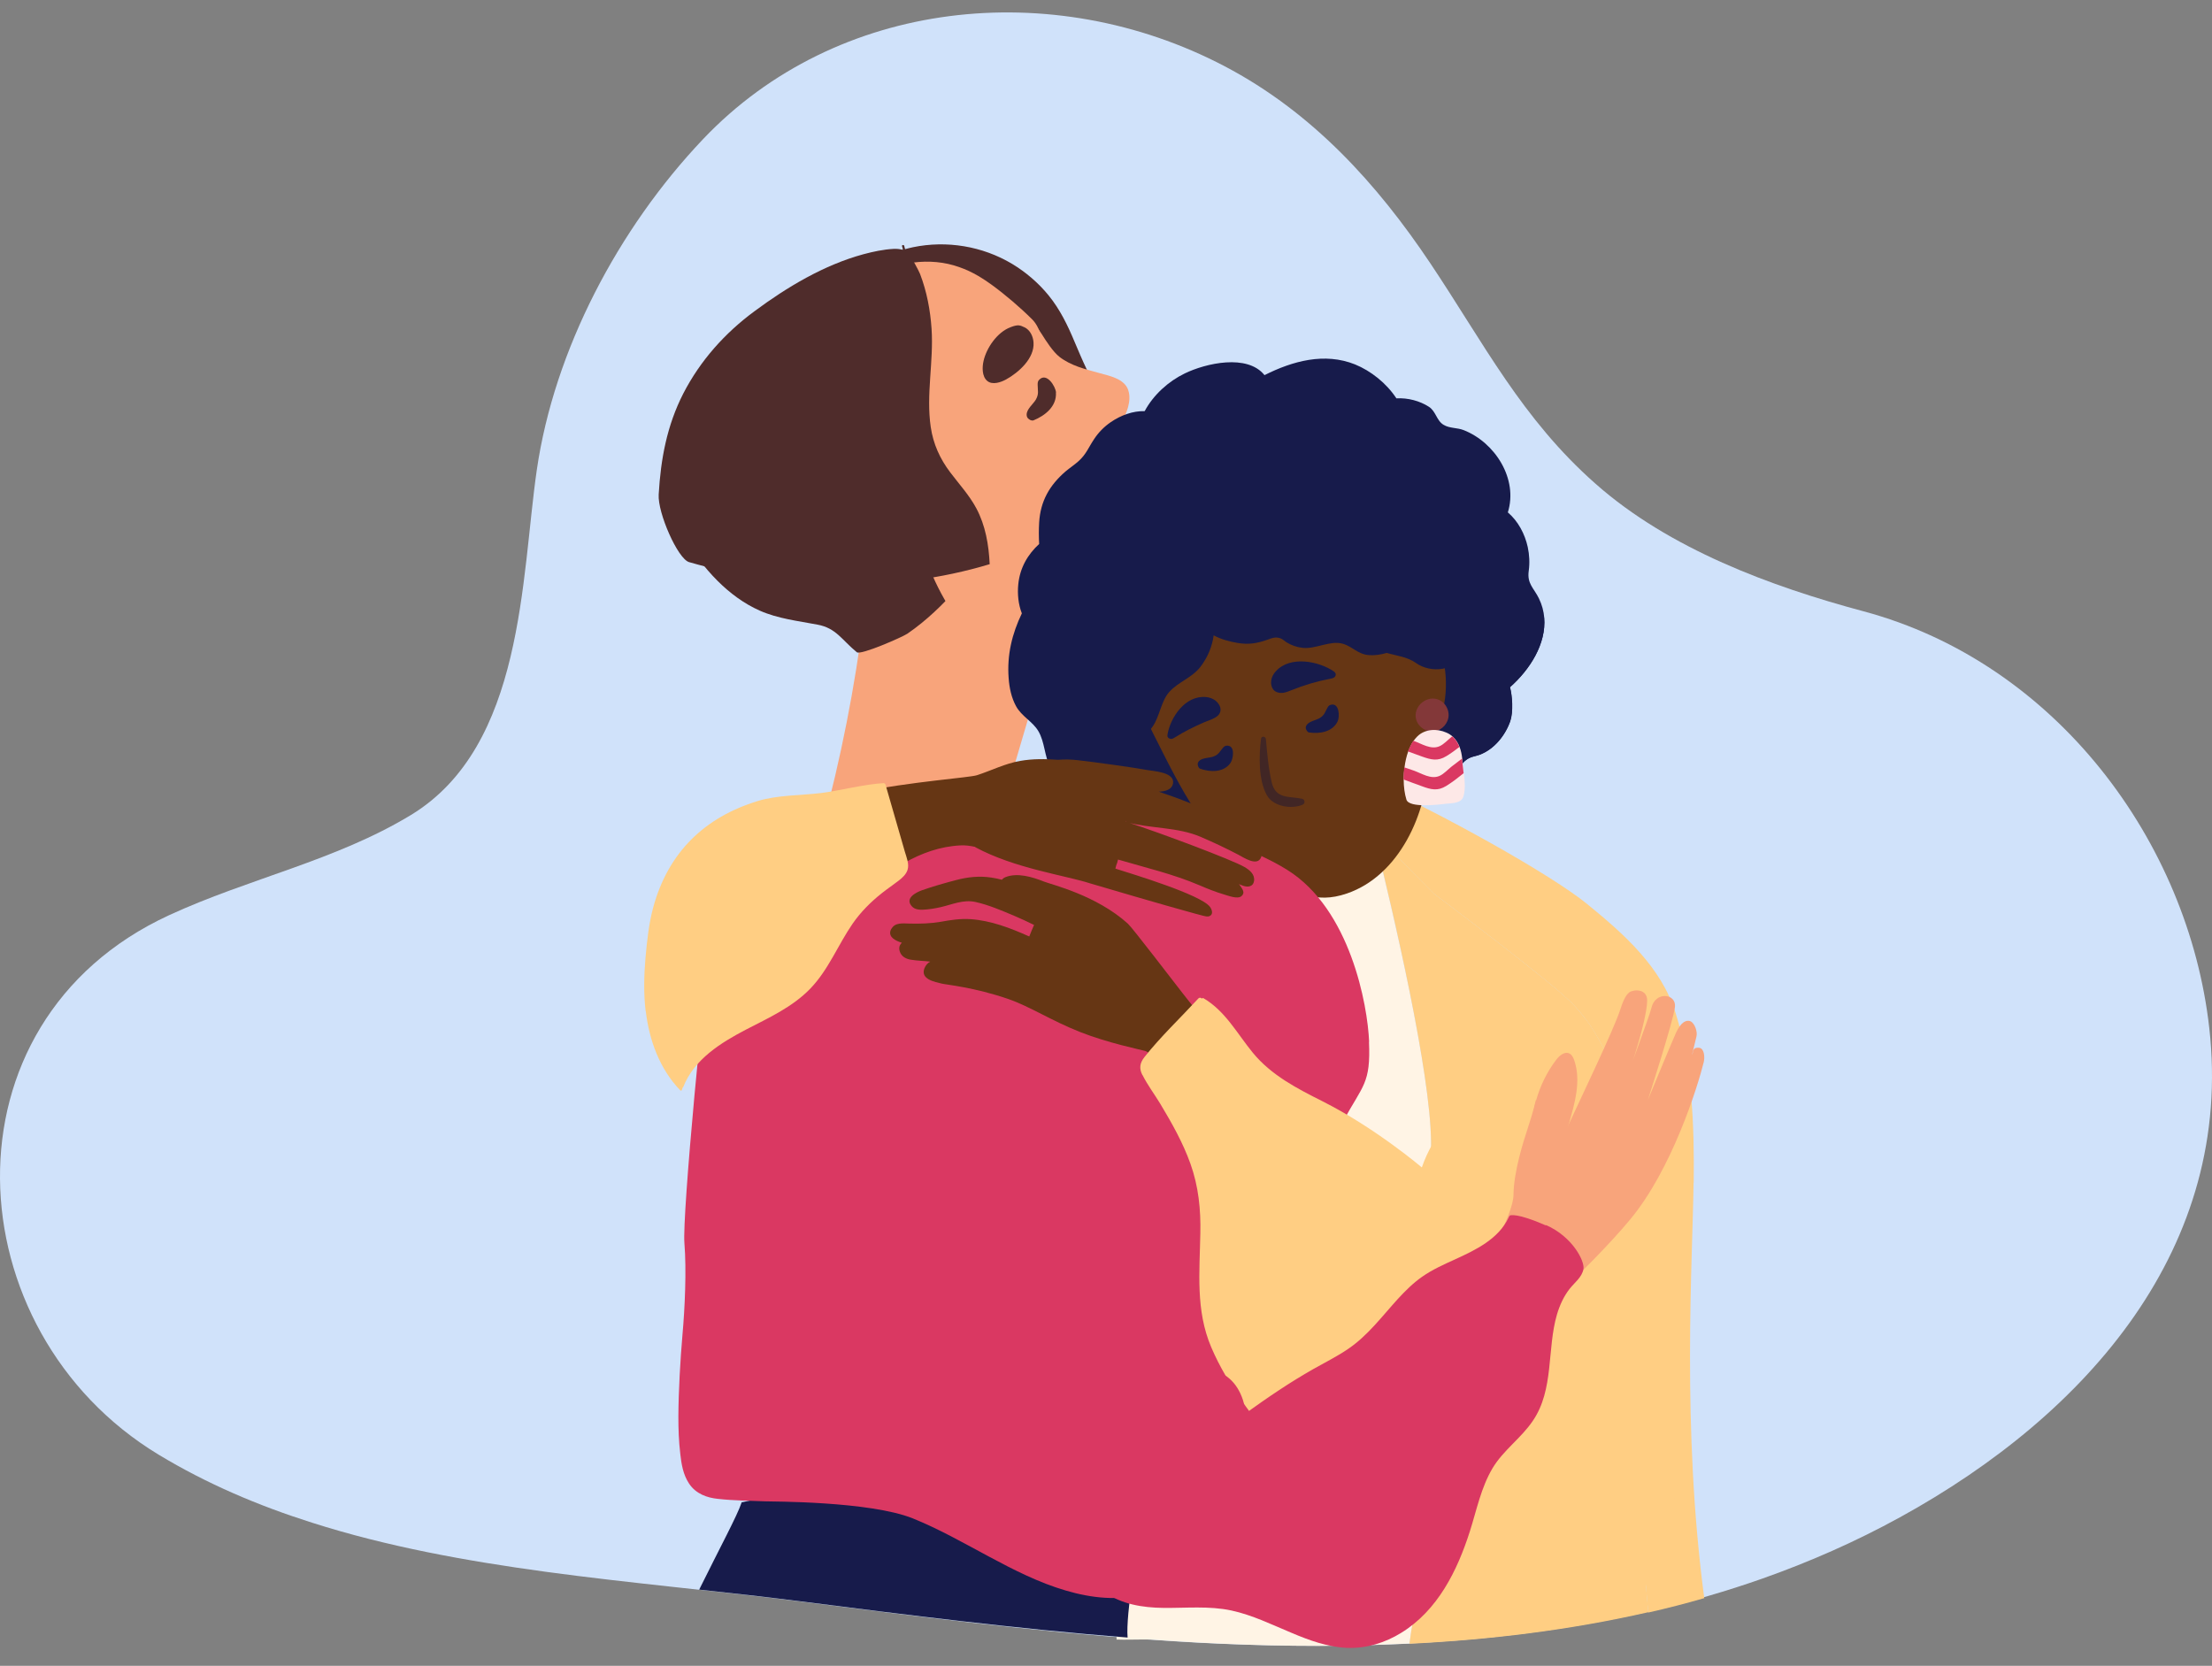 <svg width="320" height="241" viewBox="0 0 320 241" fill="none" xmlns="http://www.w3.org/2000/svg">
<rect x="0" y="0" width="320" height="241" fill="#808080" stroke="none"/>
<g clip-path="url(#clip0_1438_78780)">
<path d="M274.842 219.52C268.402 223.059 261.743 225.982 254.925 228.388C234.431 235.605 212.426 238.111 190.442 238.111C185.711 238.111 181 237.991 176.289 237.793C174.202 237.693 172.095 237.594 170.008 237.455C168.715 237.375 167.443 237.295 166.151 237.196C149.076 235.983 132.101 233.776 115.125 231.609C115.066 231.609 115.026 231.609 114.966 231.589C103.338 230.118 91.113 229.044 78.948 227.394C67.439 225.823 55.989 223.755 45.156 220.295C37.364 217.83 29.89 214.648 22.953 210.453C-6.645 192.558 -9.15 147.92 24.444 132.411C35.933 127.102 48.595 124.498 59.468 117.896C75.827 107.935 75.39 83.598 77.656 67.99C80.18 50.631 89.443 33.055 101.708 20.131C121.049 -0.23 152.297 -3.451 177.144 9.572C189.845 16.233 199.228 26.593 206.94 38.125C214.673 49.677 220.159 60.593 230.833 69.998C241.487 79.422 256.197 84.85 269.555 88.43C297.463 95.906 316.585 121.813 319.607 148.735C323.165 180.33 302.134 204.528 274.842 219.52Z" fill="#D0E2FA"/>
<path d="M166.563 237.197C167.834 237.297 169.126 237.376 170.417 237.455C172.504 237.595 174.59 237.694 176.696 237.793C181.405 238.012 186.114 238.111 190.843 238.111C195.195 238.111 199.546 237.972 203.897 237.773C205.149 227.802 209.818 217.89 208.765 207.621C207.335 193.517 207.176 179.315 207.017 165.152C206.918 155.062 201.652 132.497 198.652 120.36C197.42 119.268 196.148 118.235 194.976 117.063C194.976 117.063 194.976 117.023 194.996 117.003C195.055 116.864 194.877 116.785 194.797 116.884C194.579 116.666 194.36 116.447 194.141 116.229C194.022 116.109 193.843 116.308 193.963 116.427C194.201 116.666 194.44 116.904 194.678 117.142C194.042 118.731 192.87 119.903 191.896 121.234C190.823 122.704 163.443 135.774 160.622 137.88C155.078 142.051 168.311 146.381 165.211 153.274C162.092 160.226 161.873 168.47 161.496 176.077C161.059 185.036 161.059 194.014 161.536 202.972C161.774 207.442 162.132 211.911 162.609 216.36C162.728 217.453 162.966 220.174 163.244 223.631C163.622 223.75 163.98 223.849 164.377 223.968C164.417 223.968 164.039 226.173 163.682 228.815C163.9 231.496 161.297 234.496 161.536 237.197C162.251 237.257 165.847 237.158 166.563 237.197Z" fill="#FFF4E5"/>
<path d="M245.021 171.087C245.12 163.057 244.823 154.233 242.403 146.561C240.321 139.903 234.967 135.153 229.573 130.761C224.556 126.667 208.851 117.763 196.576 112.278C196.576 112.278 197.429 115.478 198.639 120.387C199.194 120.884 199.729 121.38 200.225 121.937C202.01 123.865 207.423 129.29 207.423 129.29C207.423 129.29 224.794 142.268 227.69 145.429C228.622 146.442 229.454 147.456 230.049 148.35C231.894 151.152 233.301 154.193 234.333 157.413C234.809 158.546 235.245 159.718 235.641 160.891C235.701 161.05 235.76 161.209 235.82 161.388C235.82 161.428 235.82 161.467 235.84 161.507C236.375 163.157 236.811 164.846 237.168 166.555C238.219 171.643 238.517 176.85 238.457 182.057C238.695 184.383 238.913 186.728 239.112 189.053C239.29 191.299 239.488 193.624 238.993 195.85C238.735 197.023 238.239 198.116 237.505 198.951C237.069 205.092 236.712 211.233 237.109 217.374C237.307 220.475 237.882 226.497 238.437 233.294C241.154 232.678 243.871 231.982 246.548 231.207C243.256 206.483 244.862 182.534 245.001 171.106L245.021 171.087Z" fill="#FFCE83"/>
<path d="M208.75 207.66C209.801 217.929 205.124 227.84 203.895 237.81C215.567 237.234 227.16 235.824 238.455 233.242C237.881 226.449 237.306 220.431 237.128 217.333C236.751 211.195 237.088 205.058 237.524 198.921C238.257 198.087 238.753 196.994 239.01 195.822C239.506 193.598 239.308 191.274 239.129 189.03C238.951 186.706 238.733 184.362 238.475 182.038C238.535 176.834 238.237 171.631 237.187 166.546C236.831 164.838 236.395 163.15 235.859 161.501C235.859 161.461 235.859 161.422 235.84 161.382C235.78 161.223 235.721 161.064 235.661 160.885C235.265 159.713 234.829 158.542 234.353 157.409C233.323 154.192 231.916 151.153 230.073 148.352C229.479 147.459 228.626 146.446 227.715 145.433C224.822 142.275 207.462 129.305 207.462 129.305C207.462 129.305 202.052 123.883 200.269 121.956C199.754 121.4 199.219 120.903 198.684 120.407C201.696 132.542 206.927 155.105 207.026 165.195C207.165 179.357 207.324 193.558 208.77 207.66H208.75Z" fill="#FFCE83"/>
<path d="M163.764 228.884C163.605 227.062 163.465 225.319 163.326 223.715C131.969 214.048 116.708 215.137 107.456 217.316C107.436 217.316 107.396 217.316 107.376 217.316C107.376 217.316 107.356 217.316 107.336 217.316C107.336 217.316 107.316 217.316 107.297 217.336C107.297 217.336 107.297 217.376 107.277 217.396C106.64 219.297 104.173 223.853 101.148 229.974C105.963 230.489 110.759 231.024 115.414 231.618C115.474 231.618 115.514 231.618 115.574 231.638C131.392 233.658 147.229 235.659 163.127 236.907C162.968 235.243 163.366 231.777 163.764 228.845V228.884Z" fill="#171B4B"/>
<path d="M134.506 77.546C134.129 77.327 133.751 77.089 133.393 76.83C133.254 76.731 133.095 76.632 132.996 76.493C132.777 76.254 132.678 76.373 133.035 76.314C133.075 76.314 133.095 76.314 133.135 76.274C133.234 76.334 133.334 76.373 133.453 76.433C133.751 76.85 134.129 77.228 134.526 77.546H134.506Z" fill="#F8A47B"/>
<path d="M181.417 124.87C181.576 125.486 182.173 125.704 182.729 125.804C186.526 126.44 189.985 123.657 192.628 121.292C193.96 120.119 195.431 118.807 196.147 117.158C196.564 116.224 196.723 115.19 196.842 114.177C196.942 113.322 197.121 112.447 196.982 112.328C195.232 110.837 195.69 109.923 194.278 108.134C193.94 107.697 193.582 107.26 193.225 106.823C192.986 106.544 192.708 106.206 192.33 106.147C191.575 106.008 190.998 107.061 190.621 107.538C189.408 109.069 188.474 110.718 187.52 112.408C186.526 114.157 184.995 115.508 183.982 117.257C183.028 118.927 182.352 120.735 181.815 122.584C181.616 123.26 181.219 124.154 181.417 124.87Z" fill="#FCF8F4"/>
<path d="M154.704 82.853C154.347 81.879 148.264 83.469 147.469 83.449C145.879 83.389 144.289 83.369 142.718 83.389C139.22 83.409 138.166 84.164 134.668 84.482C131.806 84.741 128.645 85.516 125.783 84.86C125.783 84.701 125.822 84.562 125.822 84.403C125.842 84.184 125.524 84.164 125.504 84.383C125.504 84.522 125.465 84.641 125.465 84.781C125.226 84.721 124.988 84.641 124.749 84.562C124.55 84.482 124.451 84.8 124.65 84.88C124.908 84.979 125.166 85.059 125.425 85.118C124.312 95.533 122.463 105.868 119.899 116.025C119.163 118.927 118.368 121.828 117.514 124.71C117.494 124.81 117.553 124.929 117.653 124.929C123.914 125.048 127.731 124.114 133.932 123.279C134.708 123.18 135.483 123.081 136.258 122.941C136.676 122.862 142.599 123.597 142.897 123.279C143.275 122.882 154.863 83.23 154.724 82.873L154.704 82.853Z" fill="#F8A47B"/>
<path d="M148.78 55.106C147.289 52.264 145.719 49.481 144.825 46.381C144.387 44.91 144.089 43.419 143.89 41.889C143.89 41.889 143.91 41.889 143.93 41.909C144.109 42.028 144.288 41.75 144.109 41.631C141.903 40.061 139.299 39.285 136.675 38.828C133.872 38.351 131.01 38.232 128.187 38.451C122.502 38.908 116.917 40.796 112.146 43.936C103.718 49.481 98.013 58.962 97.059 68.999C96.761 72.14 97.297 74.942 98.908 77.665C100.279 79.951 101.909 82.137 103.798 84.025C105.567 85.794 107.614 87.324 109.9 88.338C112.544 89.511 115.446 89.829 118.248 90.365C120.972 90.862 121.767 92.572 123.953 94.36C124.51 94.817 130.533 92.174 131.268 91.677C136.874 87.821 140.452 82.634 144.924 77.665C148.601 73.591 151.802 68.88 151.464 63.156C151.305 60.254 150.112 57.611 148.78 55.086V55.106Z" fill="#4F2C2B"/>
<path d="M128.565 37.179C129.261 36.901 129.957 36.662 130.672 36.463C130.851 37.596 130.672 38.749 130.553 39.902C130.414 41.253 130.473 42.565 130.712 43.897C131.249 46.819 131.964 49.72 132.501 52.662C133.594 58.664 134.449 64.706 135.542 70.689C135.86 72.418 136.198 74.127 136.576 75.837C137.252 75.379 137.947 74.922 138.643 74.485C146.236 69.616 155.082 67.012 163.927 65.024C163.808 64.746 163.669 64.468 163.55 64.21C162.357 61.725 160.787 59.499 159.296 57.213C157.706 54.769 156.592 52.145 155.459 49.462C154.466 47.077 153.352 44.771 151.703 42.744C150.232 40.935 148.423 39.385 146.415 38.173C142.122 35.609 136.953 34.754 132.064 35.768C131.686 35.847 131.308 35.947 130.931 36.046C130.891 35.887 130.851 35.728 130.811 35.569C130.752 35.37 130.434 35.43 130.493 35.629C130.553 35.788 130.593 35.967 130.613 36.126C129.877 36.344 129.142 36.583 128.426 36.881C128.227 36.96 128.386 37.258 128.565 37.179Z" fill="#4F2C2B"/>
<path d="M168.538 70.887C167.803 69.317 166.869 67.846 165.895 66.415C165.437 65.74 164.98 65.084 164.523 64.428C164.225 63.99 163.927 63.573 163.629 63.136C162.396 61.407 161.124 59.697 159.832 58.048C157.725 55.365 154.226 53.476 151.921 50.972C150.649 49.601 150.649 47.514 149.317 46.202C147.627 44.513 145.421 42.624 143.453 41.193C141.644 39.901 140.133 39.027 137.987 38.391C135.78 37.755 133.494 37.715 131.268 38.113C128.545 38.59 130.612 41.571 128.247 42.922C128.465 43.36 123.854 41.889 124.192 42.286C124.569 42.724 125.046 43.101 125.523 43.459C126.259 44.036 126.955 44.612 127.451 45.387C128.048 46.321 128.346 47.395 128.505 48.468C128.903 51.052 128.843 53.735 129.081 56.358C129.558 61.963 130.433 67.528 131.685 73.014C132.838 78.062 134.389 83.111 137.132 87.543C138.384 89.57 139.935 91.796 142.081 92.969C144.665 94.4 146.693 91.538 149.118 90.226C161.124 83.727 168.081 80.07 169.154 77.824C170.228 75.578 169.572 73.034 168.578 70.867L168.538 70.887Z" fill="#F8A47B"/>
<path d="M99.682 81.322C113.537 85.317 129.161 85.854 143.174 81.62C143.035 78.818 142.578 76.035 141.226 73.511C140.213 71.623 138.742 70.033 137.47 68.343C135.979 66.376 135.005 64.229 134.647 61.785C133.951 57.074 135.084 52.304 134.766 47.574C134.587 44.89 134.07 42.148 133.096 39.623C132.918 39.166 131.864 37.238 131.626 36.92C131.069 36.125 130.174 35.966 129.26 36.006C127.789 36.086 126.318 36.404 124.907 36.781C119.202 38.331 113.855 41.531 109.144 45.029C104.851 48.19 101.292 52.185 98.847 56.935C96.482 61.566 95.588 66.376 95.289 71.543C95.13 74.207 98.052 80.845 99.682 81.322Z" fill="#4F2C2B"/>
<path d="M152.755 56.776C152.895 58.783 151.185 60.135 149.515 60.811C149.376 60.87 149.197 60.811 149.098 60.791C148.74 60.612 148.521 60.413 148.521 59.976C148.521 59.181 149.495 58.426 149.853 57.81C150.33 56.955 150.112 56.518 150.112 55.643C150.112 55.365 150.132 55.146 150.33 54.947C151.404 53.815 152.696 55.882 152.775 56.796L152.755 56.776Z" fill="#4F2C2B"/>
<path d="M148.164 47.335C147.608 47.077 147.309 46.898 146.196 47.335C144.268 48.05 142.698 50.336 142.28 52.244C142.082 53.119 142.042 54.45 142.817 55.106C143.572 55.742 144.805 55.305 145.56 54.888C147.389 53.874 149.675 51.827 149.516 49.541C149.456 48.647 149.019 47.732 148.184 47.335H148.164Z" fill="#4F2C2B"/>
<path d="M163.212 56.418C162.635 54.749 160.389 54.351 158.898 53.934C156.95 53.397 154.923 52.9 153.293 51.648C152.339 50.913 151.325 49.323 150.689 48.309C148.085 44.215 144.924 43.32 143.056 42.028C142.877 41.909 146.157 44.195 146.713 44.612C147.131 44.93 148.602 46.56 148.84 47.136C149.596 49.005 150.391 50.833 151.703 52.403C152.398 53.258 153.154 54.033 153.75 54.967C154.386 55.941 154.963 56.935 155.599 57.909C156.672 59.479 157.845 61.288 159.276 62.56C159.693 62.937 160.27 63.255 160.826 63.037C161.502 62.758 161.92 61.765 162.238 61.188C162.953 59.837 163.748 57.988 163.212 56.438V56.418Z" fill="#F8A47B"/>
<path d="M164.523 64.428C164.225 63.991 163.927 63.574 163.628 63.136C163.072 65.621 161.899 67.926 160.229 69.874C160.17 69.954 160.229 70.093 160.309 70.112C162.396 70.669 163.986 68.92 165.179 67.449C165.477 67.091 165.735 66.773 165.894 66.396C165.437 65.72 164.98 65.064 164.523 64.408V64.428Z" fill="#FCF8F4"/>
<path d="M223.4 89.372C223.32 88.438 223.082 87.504 222.625 86.569C221.889 85.059 220.895 84.463 221.154 82.594C221.313 81.442 221.253 80.289 221.015 79.156C220.597 77.248 219.623 75.399 218.132 74.127C219.643 69.317 216.304 64.011 211.732 62.222C210.837 61.864 209.704 61.983 208.85 61.467C207.816 60.87 207.736 59.499 206.703 58.843C205.411 58.008 203.662 57.531 202.012 57.631C200.561 55.425 198.314 53.656 196.029 52.721C191.616 50.953 187.004 52.225 182.929 54.272C180.445 51.171 174.442 52.543 171.38 54.033C169.035 55.166 166.868 57.114 165.596 59.479C163.867 59.439 162.137 60.075 160.666 61.089C159.712 61.745 158.897 62.58 158.261 63.554C157.486 64.706 157.148 65.7 156.055 66.694C155.459 67.231 154.763 67.688 154.147 68.204C151.821 70.212 150.509 72.517 150.33 75.598C150.271 76.592 150.271 77.645 150.33 78.699C148.68 80.209 147.547 82.137 147.309 84.542C147.17 85.913 147.309 87.424 147.826 88.736C146.414 91.677 145.659 94.738 145.917 98.117C146.017 99.508 146.315 100.939 146.991 102.172C147.806 103.662 149.376 104.358 150.211 105.769C151.145 107.339 151.086 109.367 151.94 111.036C152.616 112.348 153.59 113.56 154.743 114.475C155.816 115.329 157.069 115.965 158.381 116.323C158.877 116.462 159.374 116.561 159.871 116.601C160.547 118.867 162.296 120.755 164.801 121.57C165.934 121.948 166.928 121.848 168.081 121.987C169.591 122.166 170.884 122.981 172.374 123.12C174.422 123.319 176.171 122.345 177.701 121.093C177.9 121.173 178.079 121.252 178.278 121.351C179.49 121.868 180.623 122.385 182.174 122.206C184.639 121.908 186.686 120.457 189.012 119.742C190.463 119.304 191.993 119.145 193.464 118.728C194.896 118.33 196.227 117.595 197.698 117.357C200.302 116.919 202.628 116.919 205.113 115.806C205.928 115.448 206.723 115.031 207.478 114.554C208.233 114.077 208.969 113.54 209.625 112.924C210.678 111.95 211.255 110.281 212.587 109.645C213.044 109.426 213.561 109.367 214.038 109.188C216.204 108.393 217.794 106.326 218.49 104.318C218.947 102.967 218.788 100.661 218.45 99.409C221.333 96.865 223.718 93.128 223.4 89.352V89.372Z" fill="#171B4B"/>
<path d="M223.4 89.372C222.605 90.465 221.69 91.419 220.617 92.154C218.391 93.645 215.628 92.85 213.66 94.877C213.203 95.354 212.765 96.03 212.169 96.368C211.155 96.924 210.042 96.487 208.988 96.606C207.955 96.725 207.359 97.222 206.663 97.958C204.973 99.786 203.065 101.794 203.304 104.437C203.423 105.789 203.979 107.041 204.516 108.293C205.092 109.625 205.371 110.976 205.828 112.348C206.146 113.302 206.742 114.037 207.458 114.574C208.213 114.097 208.949 113.56 209.605 112.944C210.658 111.97 211.235 110.3 212.566 109.664C213.024 109.446 213.54 109.386 214.017 109.207C216.184 108.412 217.774 106.345 218.47 104.338C218.927 102.986 218.768 100.681 218.43 99.429C221.313 96.885 223.698 93.148 223.38 89.372H223.4Z" fill="#171B4B"/>
<path d="M177.523 116.243C176.172 112.089 172.872 108.79 169.135 106.623C169.195 105.53 168.956 104.457 168.419 103.423C168.26 103.125 167.744 103.304 167.803 103.622C167.883 104.059 167.922 104.497 167.942 104.914C166.988 103.085 166.65 105.669 166.65 105.669C166.65 105.669 166.372 108.67 165.815 109.366C164.742 110.737 164.007 110.976 162.754 112.029C161.522 113.063 161.025 114.633 159.673 115.587C159.256 115.885 158.819 116.104 158.361 116.283C158.858 116.422 159.355 116.521 159.852 116.561C160.528 118.827 162.277 120.715 164.782 121.53C165.915 121.907 166.909 121.808 168.062 121.947C169.572 122.126 170.864 122.941 172.355 123.08C174.402 123.279 176.152 122.305 177.682 121.053C177.881 121.132 178.06 121.212 178.259 121.311C178.338 119.522 178 117.694 177.523 116.203V116.243ZM167.922 106.126C167.704 106.206 167.883 105.808 167.962 105.431C167.962 105.669 167.942 105.908 167.922 106.126Z" fill="#171B4B"/>
<path d="M176.251 114.832C174.502 113.938 172.315 115.707 172.852 117.635C173.15 118.728 174.323 119.503 175.456 119.344C176.589 119.205 177.523 118.151 177.543 117.018C177.563 116.223 177.146 115.408 176.49 114.971C176.41 114.912 176.331 114.872 176.251 114.832Z" fill="#833839"/>
<path d="M179.729 125.386C179.67 124.909 179.61 124.452 179.57 124.015C179.57 123.916 179.551 123.816 179.551 123.737C179.551 123.597 179.531 123.438 179.511 123.299C179.451 122.703 179.332 122.127 179.133 121.61C178.914 121.034 178.596 120.517 178.119 120.08C177.861 119.861 177.563 119.662 177.225 119.523C175.853 118.907 174.084 118.986 172.991 120.099C172.812 120.278 172.633 120.497 172.474 120.716C172.156 121.173 171.918 121.689 171.699 122.246C171.441 122.961 171.262 123.757 171.162 124.552C171.083 125.128 171.043 125.724 171.043 126.301C171.043 127.374 171.182 128.387 171.441 129.222C171.838 130.494 176.311 129.918 177.145 129.819C178.06 129.719 179.431 129.779 179.71 128.686C179.988 127.672 179.888 126.499 179.749 125.386H179.729Z" fill="#FDE8E7"/>
<path d="M179.114 121.59C178.498 122.067 177.882 122.525 177.226 122.922C175.974 123.697 175.019 123.459 173.688 122.982C173.052 122.743 172.356 122.505 171.66 122.246C171.879 121.69 172.137 121.153 172.435 120.716C172.435 120.716 172.455 120.716 172.475 120.716C173.668 121.133 174.98 122.048 176.232 121.491C176.868 121.213 177.464 120.537 178.001 120.12C178.021 120.12 178.061 120.08 178.081 120.06C178.558 120.477 178.876 121.014 179.094 121.59H179.114Z" fill="#DA3862"/>
<path d="M179.73 125.387C178.915 126.042 178.08 126.698 177.205 127.235C175.953 128.01 174.999 127.772 173.667 127.275C172.832 126.957 171.918 126.659 171.023 126.301C171.023 125.724 171.043 125.128 171.143 124.552C171.58 124.691 172.037 124.87 172.474 125.009C173.667 125.426 174.979 126.341 176.231 125.784C176.867 125.506 177.464 124.83 178 124.413C178.497 124.035 178.994 123.657 179.491 123.28C179.491 123.419 179.531 123.578 179.531 123.717C179.531 123.797 179.551 123.896 179.551 123.995C179.591 124.433 179.65 124.89 179.71 125.367L179.73 125.387Z" fill="#DA3862"/>
<path d="M207.002 92.214C205.352 90.902 201.675 90.863 200.86 93.407C199.707 97.064 202.629 101.715 203.861 105.014C203.861 105.014 203.861 105.034 203.881 105.054C203.802 105.093 203.722 105.153 203.662 105.193C203.424 105.352 203.484 105.809 203.782 105.849C206.326 106.167 207.976 105.093 208.672 102.847C209.586 99.866 209.387 94.122 206.982 92.214H207.002Z" fill="#663614"/>
<path d="M206.544 106.802C206.007 101.277 203.96 96.01 202.469 90.663C200.521 83.568 192.769 78.917 184.758 77.824C180.306 77.228 176.171 77.923 172.991 81.024C169.115 84.8 165.696 87.046 164.225 92.253C162.794 97.302 164.563 101.635 166.809 106.087C170.705 113.759 174.74 122.643 182.691 126.618C187.581 129.063 190.205 130.852 194.856 129.262C202.449 126.658 206.465 117.614 206.624 110.181C206.643 109.048 206.604 107.915 206.484 106.822L206.544 106.802Z" fill="#663614"/>
<path d="M193.086 97.243C193.086 97.243 192.987 97.163 192.947 97.123C190.761 95.653 186.666 94.818 184.579 97.103C184.241 97.461 183.982 97.918 183.903 98.415C183.823 98.912 183.943 99.469 184.261 99.826C184.579 100.164 185.076 100.284 185.533 100.244C185.99 100.204 186.427 100.005 186.845 99.846C188.673 99.111 190.542 98.555 192.45 98.197C192.649 98.157 192.848 98.117 193.027 97.998C193.186 97.859 193.305 97.62 193.205 97.422C193.186 97.362 193.146 97.322 193.106 97.282L193.086 97.243Z" fill="#171B4B"/>
<path d="M168.895 106.445C168.895 106.445 168.895 106.326 168.895 106.266C169.312 103.802 171.439 100.582 174.441 100.84C174.918 100.88 175.415 101.039 175.812 101.337C176.21 101.635 176.528 102.112 176.568 102.569C176.647 103.802 175.077 104.1 174.242 104.478C172.771 105.114 171.32 105.829 169.968 106.684C169.809 106.783 169.65 106.882 169.451 106.902C169.253 106.902 168.994 106.803 168.915 106.604C168.895 106.545 168.875 106.485 168.875 106.425L168.895 106.445Z" fill="#171B4B"/>
<path d="M210.997 93.943C210.46 94.261 209.983 94.619 209.486 94.917C208.314 92.492 206.386 90.306 204.597 88.318C202.35 85.814 199.826 83.548 197.162 81.481C194.757 79.633 192.332 77.864 189.351 77.049C186.15 76.174 182.652 75.558 179.332 75.677C176.43 75.777 173.488 76.631 171.282 78.579C169.095 80.487 167.664 83.27 166.233 85.754C165.299 87.344 164.404 88.934 163.549 90.564C162.933 91.737 162.138 92.969 161.939 94.301C161.761 95.493 161.939 96.825 162.257 98.176C161.761 98.892 161.462 99.786 161.562 100.621C160.707 102.43 160.27 104.457 160.787 105.987C161.84 109.128 165.557 106.882 166.75 105.113C167.783 103.602 167.962 101.436 169.155 100.104C170.447 98.653 172.395 98.097 173.667 96.467C174.701 95.116 175.357 93.545 175.575 91.916C176.629 92.492 177.921 92.83 178.994 93.009C180.624 93.287 181.817 93.088 183.347 92.552C184.123 92.273 184.58 92.094 185.295 92.373C185.554 92.472 185.852 92.75 186.091 92.909C186.846 93.367 187.562 93.625 188.436 93.724C190.325 93.943 192.432 92.611 194.24 93.128C195.652 93.525 196.427 94.658 198.037 94.778C198.852 94.837 199.727 94.718 200.621 94.46C202.032 94.877 203.583 95.016 204.835 95.911C206.942 97.441 210.759 97.143 211.613 94.36C211.733 93.983 211.256 93.764 210.977 93.923L210.997 93.943Z" fill="#171B4B"/>
<path d="M188.415 115.568C186.527 115.151 184.579 115.667 183.983 113.223C183.486 111.156 183.327 109.009 183.128 106.902C183.088 106.525 182.492 106.445 182.432 106.862C182.114 109.267 182.035 112.885 183.287 115.071C184.221 116.701 186.825 117.098 188.435 116.423C188.833 116.264 188.813 115.667 188.376 115.568H188.415Z" fill="#412625"/>
<path d="M208.273 101.297C206.523 100.403 204.337 102.171 204.874 104.099C205.172 105.192 206.345 105.968 207.478 105.809C208.611 105.67 209.545 104.616 209.565 103.483C209.585 102.688 209.167 101.873 208.511 101.436C208.432 101.376 208.352 101.337 208.273 101.297Z" fill="#833839"/>
<path d="M211.751 111.851C211.691 111.374 211.632 110.917 211.592 110.48C211.592 110.38 211.572 110.281 211.572 110.201C211.572 110.062 211.552 109.903 211.532 109.764C211.473 109.168 211.353 108.592 211.155 108.075C210.936 107.498 210.618 106.982 210.141 106.544C209.882 106.326 209.584 106.127 209.246 105.988C207.875 105.372 206.106 105.451 205.012 106.564C204.834 106.743 204.655 106.962 204.496 107.18C204.178 107.638 203.939 108.154 203.72 108.711C203.462 109.426 203.283 110.221 203.184 111.016C203.104 111.593 203.064 112.189 203.064 112.765C203.064 113.839 203.204 114.852 203.462 115.687C203.86 116.959 208.332 116.383 209.167 116.283C210.081 116.184 211.453 116.244 211.731 115.15C212.009 114.137 211.91 112.964 211.771 111.851H211.751Z" fill="#FDE8E7"/>
<path d="M211.136 108.055C210.52 108.532 209.903 108.989 209.247 109.387C207.995 110.162 207.041 109.924 205.709 109.447C205.073 109.208 204.377 108.97 203.682 108.711C203.9 108.155 204.159 107.618 204.457 107.181C204.457 107.181 204.477 107.181 204.497 107.181C205.689 107.598 207.001 108.512 208.253 107.956C208.89 107.678 209.486 107.002 210.023 106.585C210.042 106.585 210.082 106.545 210.102 106.525C210.579 106.942 210.897 107.479 211.116 108.055H211.136Z" fill="#DA3862"/>
<path d="M211.751 111.851C210.936 112.507 210.101 113.163 209.227 113.7C207.975 114.475 207.02 114.236 205.689 113.74C204.854 113.422 203.939 113.123 203.045 112.766C203.045 112.189 203.065 111.593 203.164 111.017C203.601 111.156 204.059 111.335 204.496 111.474C205.689 111.891 207.001 112.805 208.253 112.249C208.889 111.971 209.485 111.295 210.022 110.878C210.519 110.5 211.016 110.122 211.513 109.745C211.513 109.884 211.552 110.043 211.552 110.182C211.552 110.261 211.572 110.361 211.572 110.46C211.612 110.897 211.672 111.355 211.731 111.832L211.751 111.851Z" fill="#DA3862"/>
<path d="M193.504 104.377C192.749 105.908 190.9 106.186 189.389 105.968C189.27 105.968 189.151 105.848 189.091 105.769C188.892 105.491 188.813 105.252 189.012 104.914C189.369 104.338 190.403 104.199 190.92 103.881C191.635 103.443 191.655 103.046 192.033 102.39C192.152 102.191 192.252 102.032 192.49 101.973C193.762 101.595 193.842 103.682 193.504 104.377Z" fill="#171B4B"/>
<path d="M177.97 110.436C176.937 111.794 175.07 111.715 173.628 111.213C173.511 111.19 173.417 111.05 173.373 110.961C173.231 110.65 173.199 110.401 173.458 110.107C173.919 109.609 174.96 109.67 175.528 109.456C176.314 109.163 176.409 108.776 176.905 108.205C177.06 108.032 177.188 107.895 177.433 107.882C178.754 107.754 178.435 109.817 177.97 110.436Z" fill="#171B4B"/>
<path d="M198.066 150.723C197.847 145.388 195.34 131.534 186.208 125.841C184.099 124.527 179.483 121.999 169.317 119.332C168.979 119.232 168.72 118.974 168.442 118.814C166.532 118.576 164.701 117.819 162.771 117.66C160.901 117.521 159.031 117.66 157.161 117.401C155.052 117.103 152.963 116.505 150.934 115.848C150.098 115.59 149.262 115.331 148.487 114.993C145.622 114.575 142.777 114.037 139.892 113.758C139.414 113.719 139.076 113.48 138.877 113.181C138.579 113.261 133.346 116.167 133.008 116.207C114.028 118.078 109.591 119.77 104.06 134.301C102.548 138.262 99.027 147.219 102.011 144.831L108.378 212.429C112.874 212.947 117.331 213.823 121.688 215.077C126.144 216.351 130.481 217.983 134.699 219.874C136.947 220.869 139.136 221.944 141.324 223.059C148.964 211.534 167.626 181.875 170.769 177.734C174.37 173.017 177.036 188.005 180.518 183.188C181.831 181.377 183.084 179.506 184.258 177.595C187.66 173.992 191.958 166.508 194.345 162.148C197.19 156.933 198.304 156.754 198.046 150.703L198.066 150.723Z" fill="#DA3862"/>
<path d="M188.621 166.646C186.057 162.713 182.877 159.157 179.578 155.8C172.603 148.728 165.11 141.796 156.505 136.989C148.377 132.459 139.593 129.778 130.908 128.526C126.516 127.891 122.164 127.612 117.851 127.632C113.459 127.672 108.988 127.93 105.092 129.44C104.695 129.599 104.297 129.778 103.9 129.956C103.94 129.619 103.98 129.301 104.019 128.963C104.019 128.784 103.741 128.705 103.721 128.884C103.681 129.301 103.622 129.698 103.582 130.115C103.204 130.294 102.827 130.493 102.469 130.711C102.31 130.811 102.509 131.069 102.668 130.97C102.946 130.811 103.224 130.652 103.522 130.513C101.734 143.127 98.673 175.903 99.011 179.856C99.329 183.73 99.071 189.312 98.733 193.066C98.415 196.721 98.157 201.21 98.137 204.925C98.137 206.713 98.196 208.54 98.415 210.348C98.574 211.778 98.812 213.328 99.687 214.639C100.681 216.129 102.29 216.685 103.86 216.844C106.126 217.102 108.391 217.102 110.657 217.201C111.492 217.241 125.781 217.161 132.041 219.664C139.573 222.704 146.449 227.849 154.2 230.113C157.916 231.206 161.811 231.623 165.229 230.61C166.541 230.232 167.893 229.656 168.27 228.246C168.687 226.637 168.012 224.69 168.986 223.3C169.463 222.624 170.198 222.167 170.874 221.671C171.569 221.174 172.225 220.658 172.881 220.121C174.093 219.148 175.226 218.095 176.259 216.923C178.366 214.52 179.817 211.679 180.353 208.342C181.029 204.13 180.612 199.641 181.009 195.37C181.208 193.245 181.526 191.179 181.983 189.153C182.499 189.053 183.016 188.954 183.513 188.855C185.302 188.477 187.07 188.04 188.68 187.285C190.27 186.55 191.681 185.478 192.555 183.968C193.41 182.478 193.668 180.67 193.529 178.823C193.211 174.652 191.085 170.341 188.66 166.626L188.621 166.646Z" fill="#DA3862"/>
<path d="M96.182 131.13C97.017 128.665 98.806 126.598 100.495 124.67C109.838 114.077 139.077 112.884 141.343 112.149C143.431 111.473 145.398 110.459 147.585 110.082C149.394 109.764 151.242 109.784 153.071 109.923C154.005 109.843 154.96 109.863 155.953 109.982C158.518 110.28 163.487 110.956 166.031 111.413C166.966 111.572 170.027 111.731 169.689 113.381C169.53 114.196 168.655 114.454 167.94 114.514C167.84 114.514 167.741 114.514 167.641 114.534C170.623 115.547 173.605 116.641 176.368 118.171C177.839 118.986 179.23 119.92 180.482 121.013C181.178 121.609 182.868 122.862 182.45 123.994C181.913 125.445 179.886 124.034 179.151 123.657C177.362 122.722 175.553 121.868 173.704 121.073C170.305 119.622 166.508 119.9 162.95 118.946C162.851 119.443 162.99 118.39 162.891 118.886C168.178 120.596 178.216 124.392 179.985 125.406C180.761 125.843 181.556 126.479 181.417 127.453C181.297 128.288 180.522 128.387 179.846 128.148C179.647 128.069 179.429 127.989 179.23 127.91C179.31 127.989 179.369 128.069 179.429 128.168C179.747 128.645 180.144 129.142 179.628 129.619C179.071 130.156 177.64 129.56 177.063 129.401C175.851 129.043 174.658 128.566 173.505 128.069C169.689 126.439 165.713 125.525 161.738 124.352C161.539 125.247 161.559 124.77 161.36 125.664C163.924 126.479 173.684 129.42 175.036 131.189C175.334 131.587 175.573 132.302 174.956 132.541C174.658 132.66 174.32 132.541 174.042 132.481C173.326 132.302 172.631 132.104 171.915 131.905C169.252 131.189 158.895 128.168 157.742 127.811C154.125 126.638 146.77 125.644 141.085 122.563V122.524C140.369 122.365 139.634 122.265 138.938 122.305C127.131 122.901 119.299 136.794 111.507 139.895C108.903 140.928 106.061 140.908 103.278 140.908C100.873 140.908 98.488 140.849 97.017 138.663C95.764 136.814 95.466 133.256 96.162 131.189L96.182 131.13Z" fill="#663614"/>
<path d="M93.419 146.275C93.916 150.488 95.427 154.642 98.409 157.743C98.488 157.822 98.607 157.783 98.647 157.683C98.687 157.564 98.727 157.445 98.766 157.325C98.806 157.325 98.826 157.286 98.846 157.246C100.436 153.231 104.292 150.846 107.95 148.938C111.21 147.249 114.648 145.698 117.232 143.015C119.856 140.292 121.228 136.695 123.355 133.614C124.528 131.925 125.979 130.474 127.589 129.202C128.364 128.585 129.199 128.029 129.994 127.413C130.531 126.995 131.067 126.518 131.286 125.863C131.564 125.008 131.147 124.054 130.908 123.239C130.59 122.166 130.292 121.073 129.974 119.999C129.358 117.833 128.722 115.686 128.105 113.52C128.105 113.46 127.946 113.301 127.867 113.301C125.283 113.401 121.347 114.414 118.763 114.732C115.901 115.07 112.382 115.03 109.619 115.885C101.967 118.23 96.679 123.259 94.493 131.289C93.856 133.674 93.598 136.138 93.379 138.583C93.161 141.147 93.101 143.731 93.399 146.275H93.419Z" fill="#FFCE83"/>
<path d="M128.981 134.35C129.478 133.435 130.651 133.594 131.506 133.614C133.076 133.654 134.567 133.614 136.097 133.356C137.529 133.097 138.94 132.879 140.411 132.978C143.333 133.177 146.156 134.25 148.899 135.482C149.137 134.886 149.356 134.33 149.594 133.813C148.64 133.336 147.666 132.899 146.692 132.481C144.903 131.726 143.015 130.911 141.126 130.494C139.357 130.096 137.727 130.871 136.038 131.249C135.223 131.428 134.408 131.567 133.573 131.607C133.016 131.627 132.361 131.607 131.923 131.13C130.83 129.937 132.539 129.102 133.354 128.804C134.984 128.228 136.674 127.751 138.344 127.314C139.993 126.876 141.663 126.698 143.393 126.956C143.909 127.035 144.426 127.135 144.943 127.274C145.062 127.115 145.261 126.976 145.46 126.896C147.169 126.221 149.316 126.857 151.006 127.532C152.159 127.989 158.599 129.5 163.171 133.634C163.866 134.27 169.909 142.2 171.102 143.711C171.698 144.466 172.215 145.142 172.732 145.778C180.484 152.953 213.938 190.299 216.224 192.406C218.53 194.552 224.87 187.357 226.64 189.981C228.369 192.525 231.788 196.182 232.066 199.263C232.305 201.906 231.808 204.848 229.939 206.855C228.13 208.803 219.007 222.537 214.037 219.933C196.346 210.671 171.837 161.181 166.908 152.953C166.351 152.436 165.914 152.098 165.655 152.039C164.92 151.84 160.189 150.866 156.233 149.296C152.059 147.646 149.018 145.619 145.857 144.526C140.967 142.836 136.873 142.459 136.237 142.3C135.263 142.061 133.116 141.684 133.732 140.094C133.911 139.636 134.209 139.318 134.567 139.12C133.633 139 132.698 139 131.764 138.841C131.088 138.742 130.373 138.384 130.154 137.609C129.995 137.073 130.154 136.675 130.472 136.397C130.333 136.357 130.174 136.297 130.035 136.238C129.24 135.92 128.405 135.363 128.942 134.369L128.981 134.35Z" fill="#663614"/>
<path d="M165.278 155.517C165.994 156.948 167.007 158.299 167.842 159.671C169.512 162.453 171.122 165.295 172.215 168.356C173.388 171.636 173.726 174.995 173.646 178.433C173.547 184.038 172.951 189.563 175.217 194.89C177.582 200.475 181.657 205.563 185.513 210.194C189.429 214.885 205.431 237.568 221.889 233.812C227.037 232.639 235.386 234.8 237.692 230.228C240.435 224.802 241.965 218.681 242.939 212.718C245.027 199.978 243.675 185.489 240.395 173.027C236.36 157.663 222.267 144.565 222.088 145.062C221.869 145.162 221.75 145.44 221.889 145.639C218.629 155.099 208.969 159.432 205.689 168.893C205.689 168.893 198.99 163.189 191.337 159.333C187.62 157.464 183.903 155.556 181.22 152.277C178.974 149.534 177.244 146.235 174.084 144.406C174.004 144.347 173.905 144.406 173.885 144.486C173.746 144.327 173.527 144.267 173.328 144.486C170.764 147.268 167.922 149.951 165.576 152.913C164.88 153.787 164.761 154.563 165.278 155.556V155.517Z" fill="#FFCE83"/>
<path d="M214.075 183.714C214.293 183.496 218.929 175.88 218.949 172.866C218.989 169.435 220.435 165.012 220.93 163.485C221.802 160.868 222.198 159.122 222.198 159.122L224.933 163.247C226.458 165.31 226.003 164.675 226.776 163.009C228.836 158.567 233.453 148.949 234.364 146.152C234.701 145.081 235.137 143.991 235.692 143.574C236.326 143.118 238.307 142.999 238.287 144.764C238.248 148.076 234.761 157.932 234.899 157.238C235.038 156.544 238.684 146.846 238.882 145.894C239.417 143.356 242.508 143.713 242.31 145.657C242.111 147.6 238.386 159.142 238.386 159.142C238.386 159.142 241.695 151.13 242.448 149.444C243.201 147.759 244.014 147.541 244.529 147.739C245.163 147.997 245.599 149.266 245.42 149.94L244.786 152.578C245.004 152.3 244.727 151.487 245.797 151.586C246.55 151.646 246.649 152.935 246.471 153.669C245.619 157.139 241.874 169.197 235.771 176.495C229.946 183.496 219.266 192.955 219.266 192.955C218.434 191.309 214.035 183.694 214.035 183.694L214.075 183.714Z" fill="#F8A47B"/>
<path d="M223.647 177.288C219.4 175.425 218.423 175.802 218.383 175.881C218.383 175.92 218.343 175.96 218.323 176C218.283 176.039 218.263 176.099 218.243 176.158C216.767 179.25 213.517 180.815 210.525 182.183C208.87 182.936 207.215 183.669 205.719 184.719C204.423 185.631 203.306 186.741 202.23 187.91C199.916 190.446 197.882 193.221 195.01 195.163C193.415 196.253 191.68 197.105 190.005 198.056C188.31 199.027 186.655 200.038 185.019 201.128C183.424 202.178 181.849 203.288 180.293 204.398C180.154 203.783 179.994 203.169 179.815 202.555C178.997 200.038 177.202 198.274 174.47 198.096C171.678 197.917 168.767 198.968 166.393 200.335C163.881 201.782 161.807 203.843 160.271 206.28C158.596 208.916 157.519 211.888 156.522 214.821C155.944 216.506 155.385 218.19 154.827 219.875C154.548 220.687 154.269 221.48 154.009 222.292C153.83 222.867 153.73 223.442 153.969 224.016C154.189 224.591 154.647 225.087 155.026 225.562C155.545 226.196 156.063 226.831 156.622 227.445C157.579 228.515 158.616 229.526 159.793 230.358C162.305 232.102 165.277 232.577 168.268 232.617C171.558 232.657 174.889 232.3 178.139 232.994C181.171 233.648 183.982 235.035 186.834 236.224C189.407 237.314 192.079 238.285 194.891 238.404C197.663 238.503 200.375 237.67 202.708 236.224C207.993 232.974 210.825 227.227 212.639 221.539C213.617 218.468 214.255 215.218 215.91 212.424C217.465 209.808 220.058 208.064 221.753 205.547C224.844 201.009 223.767 195.183 225.243 190.149C225.642 188.821 226.22 187.533 227.097 186.424C227.795 185.552 228.872 184.759 229.072 183.59C229.271 182.46 227.496 178.913 223.647 177.228V177.288Z" fill="#DA3862"/>
<path d="M221.642 165.621C221.222 161.286 222.483 156.812 225.125 153.328C225.586 152.714 226.367 152.061 227.047 152.417C227.408 152.595 227.588 152.991 227.728 153.367C228.789 156.396 227.788 159.702 226.907 162.79C225.846 166.531 224.945 170.491 225.806 174.291" fill="#F8A47B"/>
</g>
<defs>
<clipPath id="clip0_1438_78780">
<rect width="320" height="240" fill="white" transform="translate(0 0.105)"/>
</clipPath>
</defs>
</svg>
